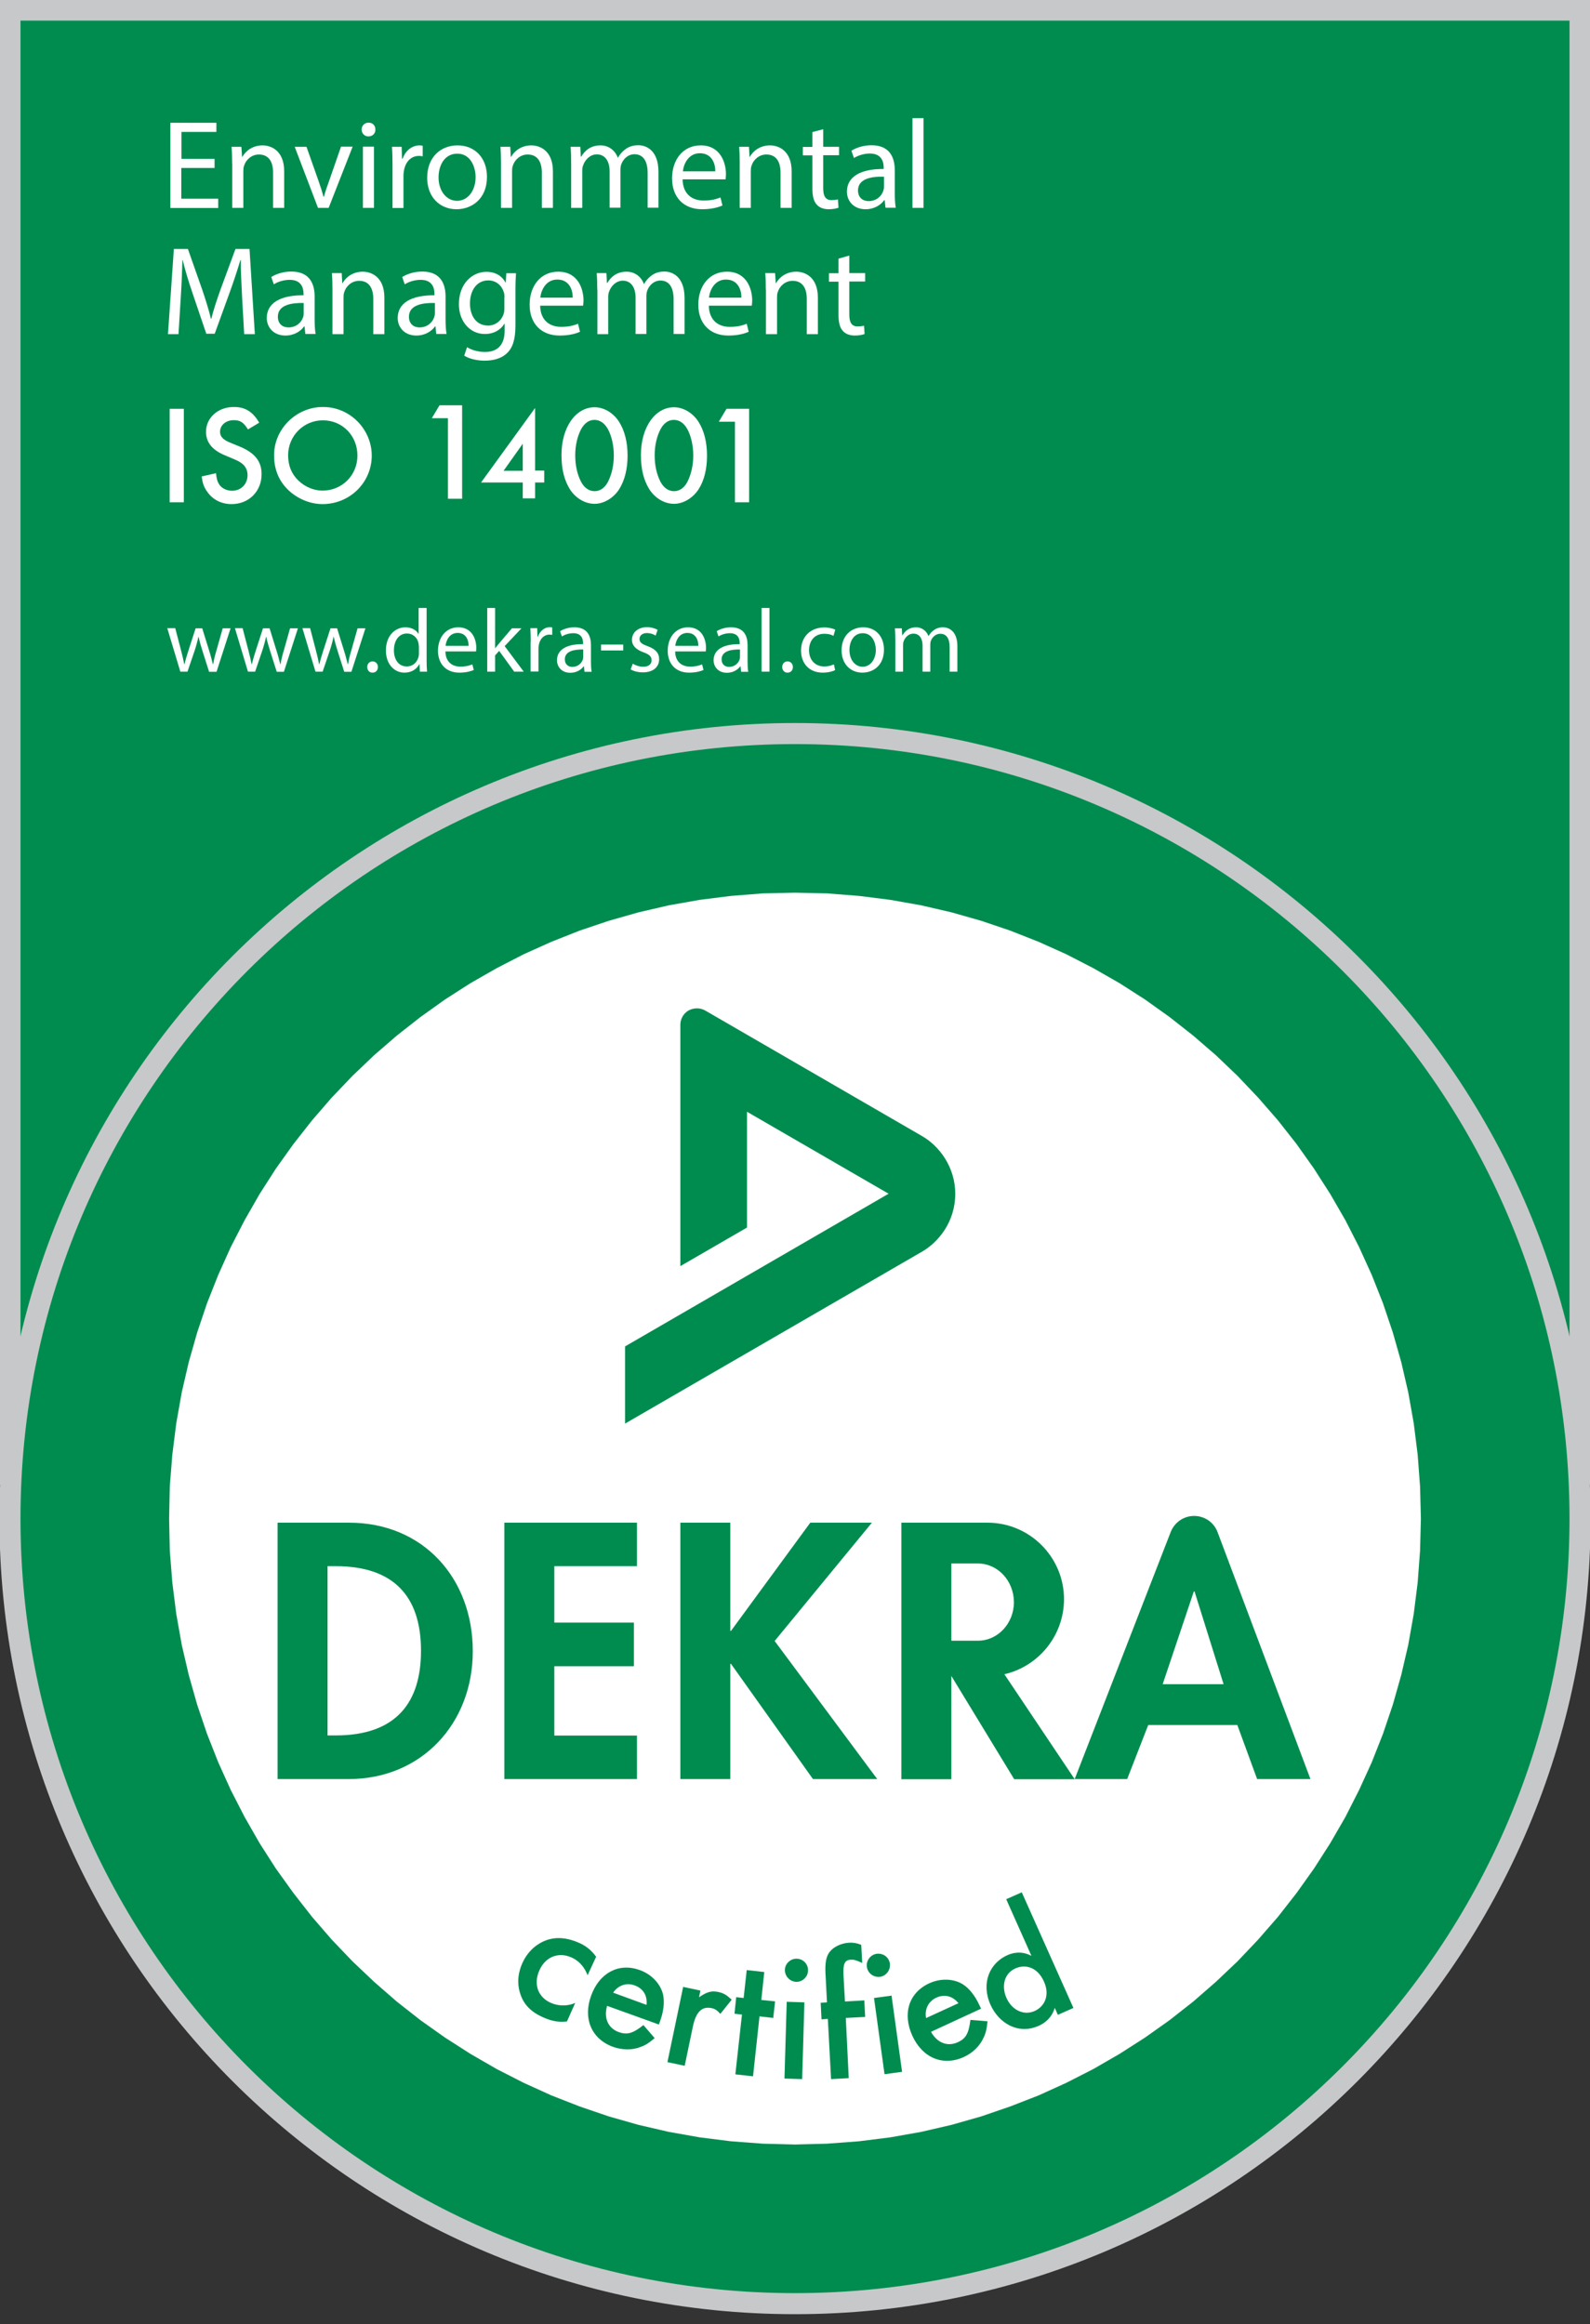 <?xml version="1.0" encoding="UTF-8"?>
<!-- Generator: Adobe Illustrator 27.7.0, SVG Export Plug-In . SVG Version: 6.00 Build 0)  -->
<svg xmlns="http://www.w3.org/2000/svg" xmlns:xlink="http://www.w3.org/1999/xlink" version="1.1" id="Layer_1" x="0px" y="0px" width="1133px" height="1656px" viewBox="0 0 1133 1656" style="enable-background:new 0 0 1133 1656;" xml:space="preserve">
<rect x="0" y="0" width="1133" height="1656" fill="#333333" stroke="none"/>
<style type="text/css">
	.st0{fill:#008C4F;}
	
		.st1{clip-path:url(#SVGID_00000160880198292407567360000000849495540814499244_);fill:none;stroke:#C7C8CA;stroke-width:14.999;stroke-linecap:square;}
	.st2{clip-path:url(#SVGID_00000160880198292407567360000000849495540814499244_);fill:#008C4F;}
	.st3{fill:#FFFFFF;}
	
		.st4{clip-path:url(#SVGID_00000014618840590980596430000004518984412499813260_);fill-rule:evenodd;clip-rule:evenodd;fill:#008C4F;}
	.st5{clip-path:url(#SVGID_00000014618840590980596430000004518984412499813260_);fill:#008C4F;}
	.st6{clip-path:url(#SVGID_00000152963672955385282870000001115806103294204083_);fill:none;stroke:#C7C8CA;stroke-width:14.999;}
	.st7{fill-rule:evenodd;clip-rule:evenodd;fill:#FFFFFF;}
	
		.st8{clip-path:url(#SVGID_00000170277756663801119360000009136933654442902173_);fill-rule:evenodd;clip-rule:evenodd;fill:#FFFFFF;}
	
		.st9{clip-path:url(#SVGID_00000170277756663801119360000009136933654442902173_);fill-rule:evenodd;clip-rule:evenodd;fill:#008C4F;}
	.st10{clip-path:url(#SVGID_00000042001758712389367000000004781351511999217313_);fill:#008C4F;}
</style>
<rect x="6.6" y="14" class="st0" width="1118.8" height="1041.2"></rect>
<g>
	<defs>
		<rect id="SVGID_1_" width="1133" height="1656"></rect>
	</defs>
	<clipPath id="SVGID_00000165235988135612256660000018132608012377709758_">
		<use xlink:href="#SVGID_1_" style="overflow:visible;"></use>
	</clipPath>
	
		<rect x="7.1" y="-5185.1" style="clip-path:url(#SVGID_00000165235988135612256660000018132608012377709758_);fill:none;stroke:#C7C8CA;stroke-width:14.999;stroke-linecap:square;" width="1118.8" height="6235.7"></rect>
	<path style="clip-path:url(#SVGID_00000165235988135612256660000018132608012377709758_);fill:#008C4F;" d="M566.5,1641.5   c309,0,559.4-250.5,559.4-559.4c0-309-250.5-559.4-559.4-559.4c-308.9,0-559.4,250.5-559.4,559.4   C7.1,1391,257.5,1641.5,566.5,1641.5"></path>
	
		<path style="clip-path:url(#SVGID_00000165235988135612256660000018132608012377709758_);fill:none;stroke:#C7C8CA;stroke-width:14.999;stroke-linecap:square;" d="   M566.5,1641.5c309,0,559.4-250.5,559.4-559.4c0-309-250.5-559.4-559.4-559.4c-308.9,0-559.4,250.5-559.4,559.4   C7.1,1391,257.5,1641.5,566.5,1641.5z"></path>
</g>
<polygon class="st3" points="543.5,636.6 520.9,638.4 498.6,641.2 476.6,645.1 455,650.1 433.9,656.1 413.1,663.1 392.9,671.1   373.1,680 353.9,689.9 335.2,700.6 317.1,712.2 299.6,724.7 282.8,737.9 266.6,751.9 251.1,766.7 236.3,782.2 222.3,798.4   209.1,815.2 196.6,832.7 185,850.8 174.3,869.5 164.4,888.7 155.5,908.5 147.5,928.7 140.5,949.5 134.5,970.6 129.5,992.2   125.6,1014.2 122.8,1036.5 121,1059.1 120.5,1082.1 121,1105 122.8,1127.7 125.6,1150 129.5,1172 134.5,1193.5 140.5,1214.7   147.5,1235.4 155.5,1255.7 164.4,1275.4 174.3,1294.7 185,1313.4 196.6,1331.5 209.1,1348.9 222.3,1365.8 236.3,1382 251.1,1397.5   266.6,1412.2 282.8,1426.3 299.6,1439.5 317.1,1451.9 335.2,1463.5 353.9,1474.3 373.1,1484.1 392.9,1493.1 413.1,1501   433.9,1508.1 455,1514.1 476.6,1519.1 498.6,1523 520.9,1525.8 543.5,1527.5 566.5,1528.1 589.4,1527.5 612.1,1525.8 634.4,1523   656.4,1519.1 678,1514.1 699.1,1508.1 719.8,1501 740.1,1493.1 759.9,1484.1 779.1,1474.3 797.8,1463.5 815.9,1451.9 833.4,1439.5   850.2,1426.3 866.4,1412.2 881.9,1397.5 896.6,1382 910.7,1365.8 923.9,1348.9 936.3,1331.5 947.9,1313.4 958.7,1294.7   968.5,1275.4 977.5,1255.7 985.5,1235.4 992.5,1214.7 998.5,1193.5 1003.5,1172 1007.4,1150 1010.2,1127.7 1011.9,1105   1012.5,1082.1 1011.9,1059.1 1010.2,1036.5 1007.4,1014.2 1003.5,992.2 998.5,970.6 992.5,949.5 985.5,928.7 977.5,908.5   968.5,888.7 958.7,869.5 947.9,850.8 936.3,832.7 923.9,815.2 910.7,798.4 896.6,782.2 881.9,766.7 866.4,751.9 850.2,737.9   833.4,724.7 815.9,712.2 797.8,700.6 779.1,689.9 759.9,680 740.1,671.1 719.8,663.1 699.1,656.1 678,650.1 656.4,645.1   634.4,641.2 612.1,638.4 589.4,636.6 566.5,636.1 "></polygon>
<g>
	<defs>
		<polygon id="SVGID_00000034776548103754385930000015441865303143251072_" points="543.5,636.6 520.9,638.4 498.6,641.2     476.6,645.1 455,650.1 433.9,656.1 413.1,663.1 392.9,671.1 373.1,680 353.9,689.9 335.2,700.6 317.1,712.2 299.6,724.7     282.8,737.9 266.6,751.9 251.1,766.7 236.3,782.2 222.3,798.4 209.1,815.2 196.6,832.7 185,850.8 174.3,869.5 164.4,888.7     155.5,908.5 147.5,928.7 140.5,949.5 134.5,970.6 129.5,992.2 125.6,1014.2 122.8,1036.5 121,1059.1 120.5,1082.1 121,1105     122.8,1127.7 125.6,1150 129.5,1172 134.5,1193.5 140.5,1214.7 147.5,1235.4 155.5,1255.7 164.4,1275.4 174.3,1294.7 185,1313.4     196.6,1331.5 209.1,1348.9 222.3,1365.8 236.3,1382 251.1,1397.5 266.6,1412.2 282.8,1426.3 299.6,1439.5 317.1,1451.9     335.2,1463.5 353.9,1474.3 373.1,1484.1 392.9,1493.1 413.1,1501 433.9,1508.1 455,1514.1 476.6,1519.1 498.6,1523 520.9,1525.8     543.5,1527.5 566.5,1528.1 589.4,1527.5 612.1,1525.8 634.4,1523 656.4,1519.1 678,1514.1 699.1,1508.1 719.8,1501 740.1,1493.1     759.9,1484.1 779.1,1474.3 797.8,1463.5 815.9,1451.9 833.4,1439.5 850.2,1426.3 866.4,1412.2 881.9,1397.5 896.6,1382     910.7,1365.8 923.9,1348.9 936.3,1331.5 947.9,1313.4 958.7,1294.7 968.5,1275.4 977.5,1255.7 985.5,1235.4 992.5,1214.7     998.5,1193.5 1003.5,1172 1007.4,1150 1010.2,1127.7 1011.9,1105 1012.5,1082.1 1011.9,1059.1 1010.2,1036.5 1007.4,1014.2     1003.5,992.2 998.5,970.6 992.5,949.5 985.5,928.7 977.5,908.5 968.5,888.7 958.7,869.5 947.9,850.8 936.3,832.7 923.9,815.2     910.7,798.4 896.6,782.2 881.9,766.7 866.4,751.9 850.2,737.9 833.4,724.7 815.9,712.2 797.8,700.6 779.1,689.9 759.9,680     740.1,671.1 719.8,663.1 699.1,656.1 678,650.1 656.4,645.1 634.4,641.2 612.1,638.4 589.4,636.6 566.5,636.1   "></polygon>
	</defs>
	<clipPath id="SVGID_00000179637894070976608090000000813958196241062821_">
		<use xlink:href="#SVGID_00000034776548103754385930000015441865303143251072_" style="overflow:visible;"></use>
	</clipPath>
	
		<path style="clip-path:url(#SVGID_00000179637894070976608090000000813958196241062821_);fill-rule:evenodd;clip-rule:evenodd;fill:#008C4F;" d="   M233.4,1116h5.8c40.5,0,60.8,20.6,60.8,60.3c0,36.1-17,60.3-60.8,60.3h-5.8V1116z M197.8,1267.7h50.6c52.1,0,88.5-39.7,88.5-91.1   c0-52.1-35.4-91.6-88.2-91.6h-50.9V1267.7z"></path>
	<polygon style="clip-path:url(#SVGID_00000179637894070976608090000000813958196241062821_);fill:#008C4F;" points="453.9,1116    453.9,1085 359.4,1085 359.4,1267.7 453.9,1267.7 453.9,1236.7 395,1236.7 395,1187.3 451.7,1187.3 451.7,1156.2 395,1156.2    395,1116  "></polygon>
	
		<path style="clip-path:url(#SVGID_00000179637894070976608090000000813958196241062821_);fill-rule:evenodd;clip-rule:evenodd;fill:#008C4F;" d="   M828.5,1200.1l22.2-66.1h0.5l20.7,66.1H828.5z M765.8,1267.7l68.4-176c2.9-7.4,9.8-11.5,16.7-11.5c7,0,13.9,4.1,16.7,11.5l66.2,176   h-38l-14.1-38.5h-63.5l-15,38.5H765.8z"></path>
	<polygon style="clip-path:url(#SVGID_00000179637894070976608090000000813958196241062821_);fill:#008C4F;" points="520.9,1162.1    520.4,1162.1 520.4,1085 484.8,1085 484.8,1267.7 520.4,1267.7 520.4,1185.6 520.9,1185.6 579.3,1267.7 625.1,1267.7 552,1169.3    621.3,1085 577.4,1085  "></polygon>
	<path style="clip-path:url(#SVGID_00000179637894070976608090000000813958196241062821_);fill:#008C4F;" d="M715.7,1193l50.1,74.8   h-43.1l-44.8-73.6v73.6h-35.6V1085h61.3c30.2,0,54.6,24.5,54.6,54.6C758.1,1165.6,740,1187.4,715.7,1193 M696.9,1114.1h-19v55h19   c14.1,0,25.6-12.3,25.6-27.5C722.4,1126.4,711,1114.1,696.9,1114.1"></path>
	<path style="clip-path:url(#SVGID_00000179637894070976608090000000813958196241062821_);fill:#008C4F;" d="M502.6,720.1L657,809.5   c11.9,6.8,23.7,21.7,23.7,41.2c0,19.8-11.9,34.4-23.7,41.2l-211.6,122.5v-55l187.8-108.8l-100.9-58.4v82.5l-47.5,27.5l0-171.9   c0-4.2,2.2-8.2,5.9-10.3C494.1,718.2,498.6,717.8,502.6,720.1"></path>
</g>
<g>
	<defs>
		<rect id="SVGID_00000088100043788933415650000007959680136334383753_" width="1133" height="179"></rect>
	</defs>
	<clipPath id="SVGID_00000035511011577844207700000017719155236947521976_">
		<use xlink:href="#SVGID_00000088100043788933415650000007959680136334383753_" style="overflow:visible;"></use>
	</clipPath>
	
		<line style="clip-path:url(#SVGID_00000035511011577844207700000017719155236947521976_);fill:none;stroke:#C7C8CA;stroke-width:14.999;" x1="1125.9" y1="7.2" x2="7.1" y2="7.2"></line>
</g>
<rect x="120.9" y="291.3" class="st7" width="10.1" height="66.6"></rect>
<g>
	<defs>
		<rect id="SVGID_00000047028309832966480410000014122746333241178041_" y="37.3" width="1133" height="1581.6"></rect>
	</defs>
	<clipPath id="SVGID_00000155146090715300600380000002184873565617866927_">
		<use xlink:href="#SVGID_00000047028309832966480410000014122746333241178041_" style="overflow:visible;"></use>
	</clipPath>
	
		<path style="clip-path:url(#SVGID_00000155146090715300600380000002184873565617866927_);fill-rule:evenodd;clip-rule:evenodd;fill:#FFFFFF;" d="   M184.7,301.2c-4.5-7.8-10-11.2-18-11.2c-11.4,0-19.9,7.7-19.9,17.7c0,7.5,4.4,13,13.6,16.8c9.1,3.8,9.1,3.8,11.4,5.3   c3,2.1,4.6,5,4.6,8.8c0,6.4-4.7,11.1-11,11.1c-4.1,0-8-2-9.6-5.2c-1-1.7-1.4-3.3-1.9-7.3l-10.2,2.3c0.7,5,1.6,7.6,3.9,10.8   c3.9,5.7,10.1,8.9,17.4,8.9c12.4,0,21.4-9.1,21.4-21.3c0-9.2-4.8-15.2-15.6-19.7c-8.9-3.6-8.9-3.6-10.8-4.9   c-2.2-1.5-3.2-3.4-3.2-5.6c0-4.8,4.2-8.3,9.8-8.3c4.6,0,6.9,1.5,10.1,6.6L184.7,301.2z"></path>
	
		<path style="clip-path:url(#SVGID_00000155146090715300600380000002184873565617866927_);fill-rule:evenodd;clip-rule:evenodd;fill:#FFFFFF;" d="   M230.1,299.5c13.9,0,24.6,11,24.6,25.1c0,14.1-11,25-24.9,25c-6.1,0-12.4-2.6-17.1-7.1c-5-4.8-7.4-10.7-7.4-18.2   C205.4,310.5,216.4,299.5,230.1,299.5 M230.2,290c-19.1,0-34.9,15.6-34.9,34.4c0,9.1,2.8,16.8,8.4,23c6.6,7.3,16.5,11.8,26.1,11.8   c19.5,0,35.1-15.4,35.1-34.6C264.8,305.7,249.3,290,230.2,290"></path>
	
		<path style="clip-path:url(#SVGID_00000155146090715300600380000002184873565617866927_);fill-rule:evenodd;clip-rule:evenodd;fill:#FFFFFF;" d="   M423.6,299.2c3.9,0,7.2,2.3,9.6,6.6c2.7,5,4.2,11.8,4.2,18.8c0,7-1.5,13.5-4.2,18.8c-2.3,4.3-5.6,6.6-9.5,6.6   c-3.9,0-7.3-2.3-9.6-6.6c-2.8-5.4-4.2-11.8-4.2-19.1c0-6.7,1.5-13.4,4.2-18.5C416.5,301.5,419.7,299.2,423.6,299.2 M423.7,290.2   c-13.6,0-23.6,14.4-23.6,34c0,10.2,2,18.1,6.1,24.6c4.1,6.3,10.8,10.2,17.5,10.2c6.5,0,13.3-4,17.4-10.2c4-6.3,6.1-14.6,6.1-24.1   c0-9.7-2.1-17.9-6.1-24.2C437,294.1,430.3,290.2,423.7,290.2"></path>
	
		<path style="clip-path:url(#SVGID_00000155146090715300600380000002184873565617866927_);fill-rule:evenodd;clip-rule:evenodd;fill:#FFFFFF;" d="   M480.2,299.2c3.9,0,7.2,2.3,9.6,6.6c2.7,5,4.2,11.8,4.2,18.8c0,7-1.5,13.5-4.2,18.8c-2.3,4.3-5.6,6.6-9.5,6.6   c-3.9,0-7.3-2.3-9.6-6.6c-2.8-5.4-4.2-11.8-4.2-19.1c0-6.7,1.5-13.4,4.2-18.5C473,301.5,476.2,299.2,480.2,299.2 M480.3,290.2   c-13.6,0-23.6,14.4-23.6,34c0,10.2,2,18.1,6.1,24.6c4.1,6.3,10.8,10.2,17.5,10.2c6.5,0,13.3-4,17.4-10.2c4.1-6.3,6.1-14.6,6.1-24.1   c0-9.7-2.1-17.9-6.1-24.2C493.6,294.1,486.8,290.2,480.3,290.2"></path>
	
		<polygon style="clip-path:url(#SVGID_00000155146090715300600380000002184873565617866927_);fill-rule:evenodd;clip-rule:evenodd;fill:#FFFFFF;" points="   523.7,300.5 523.7,357.9 533.8,357.9 533.8,291.3 517.7,291.3 512.2,300.5  "></polygon>
	
		<polygon style="clip-path:url(#SVGID_00000155146090715300600380000002184873565617866927_);fill-rule:evenodd;clip-rule:evenodd;fill:#FFFFFF;" points="   319.2,298 319.2,355.4 329.3,355.4 329.3,288.8 313.2,288.8 307.7,298  "></polygon>
	
		<path style="clip-path:url(#SVGID_00000155146090715300600380000002184873565617866927_);fill-rule:evenodd;clip-rule:evenodd;fill:#008C4F;" d="   M436.9,1419.9c3.6-5.3,9.6-7.3,15.3-5.2c6.1,2.2,9.2,7.2,8.5,13.9L436.9,1419.9z M469.5,1442.6l1-2.8c2.4-6.7,3.1-13.2,2-18.5   c-1.8-7.7-8.2-14.5-16.6-17.5c-14.9-5.4-28.8,1.9-34.7,18.3c-5.9,16.3,0.3,30.8,15.6,36.4c6.5,2.3,13.6,2.5,19.6,0.1   c3.5-1.2,5.8-2.7,10.1-6.3l-8-9.3c-7.6,6-11.6,7.1-17.6,5c-7.6-2.8-10.8-10-8.3-18.7L469.5,1442.6z"></path>
	
		<path style="clip-path:url(#SVGID_00000155146090715300600380000002184873565617866927_);fill-rule:evenodd;clip-rule:evenodd;fill:#008C4F;" d="   M486.8,1415.8l-11.2,53.6l12.3,2.6l5.8-27.8c2.2-10.6,6.4-14.7,13.3-13.3c2.5,0.5,3.9,1.5,6.3,4.1l8.1-10.1   c-3.7-3.4-5.8-4.7-9.6-5.5c-4.8-1-8.1-0.1-13.7,3.8l1-4.8L486.8,1415.8z"></path>
	
		<polygon style="clip-path:url(#SVGID_00000155146090715300600380000002184873565617866927_);fill-rule:evenodd;clip-rule:evenodd;fill:#008C4F;" points="   541.2,1436.8 551,1437.9 552.3,1426.1 542.5,1425.1 544.6,1405.2 532.1,1403.8 529.9,1423.7 524.6,1423.1 523.4,1434.9    528.7,1435.5 524,1478.1 536.6,1479.5  "></polygon>
	
		<path style="clip-path:url(#SVGID_00000155146090715300600380000002184873565617866927_);fill-rule:evenodd;clip-rule:evenodd;fill:#008C4F;" d="   M567.7,1395.7c-4.4-0.1-8.3,3.5-8.4,7.9c-0.1,4.5,3.4,8.4,8.1,8.6c4.4,0.1,8.3-3.5,8.4-8.1C575.9,1399.6,572.4,1395.8,567.7,1395.7    M573.2,1426.8l-12.6-0.4l-1.6,54.7l12.6,0.4L573.2,1426.8z"></path>
	
		<path style="clip-path:url(#SVGID_00000155146090715300600380000002184873565617866927_);fill-rule:evenodd;clip-rule:evenodd;fill:#008C4F;" d="   M602.7,1437.9l13.8-0.7l-0.6-11.8l-13.8,0.8l-1-17.9c-0.5-9,0.7-11.6,5.1-11.9c2.3-0.1,3.4,0.2,8.2,2.3l-0.7-12.9   c-3.7-1.4-5.7-1.6-8.6-1.5c-5.7,0.3-11.3,3-14,6.7c-2.4,3.1-3.2,7.6-2.9,14.8l1.1,21l-4.5,0.3l0.6,11.8l4.5-0.3l2.3,42.9l12.6-0.7   L602.7,1437.9z"></path>
	
		<path style="clip-path:url(#SVGID_00000155146090715300600380000002184873565617866927_);fill-rule:evenodd;clip-rule:evenodd;fill:#008C4F;" d="   M624.7,1392.2c-4.4,0.6-7.6,4.9-7,9.3c0.6,4.5,4.8,7.7,9.4,7.1c4.4-0.6,7.6-4.9,7-9.4C633.5,1394.7,629.4,1391.6,624.7,1392.2    M635.3,1422l-12.5,1.7l7.5,54.3l12.5-1.7L635.3,1422z"></path>
	
		<path style="clip-path:url(#SVGID_00000155146090715300600380000002184873565617866927_);fill-rule:evenodd;clip-rule:evenodd;fill:#008C4F;" d="   M659.9,1438c-1.2-6.3,1.7-11.9,7.2-14.5c5.9-2.7,11.6-1.3,15.9,3.9L659.9,1438z M699.1,1431.3l-1.3-2.7c-3-6.5-7.1-11.7-11.6-14.6   c-6.7-4.2-16-4.5-24.2-0.7c-14.4,6.7-19.1,21.6-11.8,37.5c7.3,15.7,21.9,21.7,36.7,14.9c6.3-2.9,11.4-7.9,14-13.8   c1.6-3.3,2.2-6,2.8-11.6l-12.2-1c-1.2,9.6-3.2,13.3-9,15.9c-7.3,3.4-14.7,0.5-19.1-7.4L699.1,1431.3z"></path>
</g>
<g>
	<path class="st3" d="M152.8,119.7h-23.6v21.9h26.3v6.6h-34.1V87.5h32.8V94h-24.9v19.2h23.6V119.7z"></path>
	<path class="st3" d="M165.4,116.4c0-4.5-0.1-8.2-0.4-11.8h7l0.5,7.2h0.2c2.2-4.1,7.2-8.2,14.4-8.2c6,0,15.4,3.6,15.4,18.5v26h-7.9   V123c0-7-2.6-12.9-10.1-12.9c-5.2,0-9.3,3.7-10.6,8.1c-0.4,1-0.5,2.3-0.5,3.7v26.2h-7.9V116.4z"></path>
	<path class="st3" d="M218.4,104.6L227,129c1.4,4,2.6,7.6,3.5,11.2h0.3c1-3.6,2.2-7.2,3.7-11.2l8.5-24.5h8.3l-17.1,43.6h-7.6   L210,104.6H218.4z"></path>
	<path class="st3" d="M267.5,92.3c0.1,2.7-1.9,4.9-5,4.9c-2.8,0-4.8-2.2-4.8-4.9c0-2.8,2.1-4.9,5-4.9   C265.6,87.4,267.5,89.5,267.5,92.3z M258.6,148.1v-43.6h7.9v43.6H258.6z"></path>
	<path class="st3" d="M279.7,118.2c0-5.1-0.1-9.5-0.4-13.6h6.9l0.3,8.5h0.4c2-5.8,6.7-9.5,12.1-9.5c0.9,0,1.5,0.1,2.2,0.3v7.5   c-0.8-0.2-1.6-0.3-2.7-0.3c-5.6,0-9.5,4.2-10.6,10.2c-0.2,1.1-0.4,2.3-0.4,3.7v23.2h-7.8V118.2z"></path>
	<path class="st3" d="M347,126c0,16.1-11.2,23.1-21.7,23.1c-11.8,0-20.9-8.6-20.9-22.4c0-14.6,9.5-23.1,21.6-23.1   C338.6,103.6,347,112.7,347,126z M312.5,126.4c0,9.5,5.5,16.7,13.2,16.7c7.6,0,13.2-7.1,13.2-16.9c0-7.4-3.7-16.7-13-16.7   C316.5,109.5,312.5,118.2,312.5,126.4z"></path>
	<path class="st3" d="M357,116.4c0-4.5-0.1-8.2-0.4-11.8h7l0.4,7.2h0.2c2.2-4.1,7.2-8.2,14.4-8.2c6,0,15.4,3.6,15.4,18.5v26h-7.9   V123c0-7-2.6-12.9-10.1-12.9c-5.2,0-9.3,3.7-10.6,8.1c-0.4,1-0.5,2.3-0.5,3.7v26.2H357V116.4z"></path>
	<path class="st3" d="M407,116.4c0-4.5-0.1-8.2-0.4-11.8h6.9l0.4,7h0.3c2.4-4.1,6.5-8,13.7-8c5.9,0,10.4,3.6,12.3,8.7h0.2   c1.3-2.4,3.1-4.3,4.9-5.7c2.6-2,5.5-3.1,9.6-3.1c5.8,0,14.3,3.8,14.3,18.9v25.6h-7.7v-24.7c0-8.4-3.1-13.4-9.4-13.4   c-4.5,0-8,3.3-9.4,7.2c-0.4,1.1-0.6,2.5-0.6,4v26.9h-7.7V122c0-6.9-3.1-12-9.1-12c-4.9,0-8.5,4-9.8,7.9c-0.5,1.2-0.6,2.5-0.6,3.9   v26.3H407V116.4z"></path>
	<path class="st3" d="M486.4,127.8c0.2,10.7,7,15.1,14.9,15.1c5.7,0,9.1-1,12.1-2.2l1.4,5.7c-2.8,1.3-7.6,2.7-14.5,2.7   c-13.4,0-21.4-8.8-21.4-22s7.7-23.5,20.4-23.5c14.2,0,18,12.5,18,20.5c0,1.6-0.2,2.9-0.3,3.7H486.4z M509.7,122.1   c0.1-5-2.1-12.9-11-12.9c-8,0-11.5,7.4-12.1,12.9H509.7z"></path>
	<path class="st3" d="M527.1,116.4c0-4.5-0.1-8.2-0.4-11.8h7l0.4,7.2h0.2c2.2-4.1,7.2-8.2,14.4-8.2c6,0,15.4,3.6,15.4,18.5v26h-7.9   V123c0-7-2.6-12.9-10.1-12.9c-5.2,0-9.3,3.7-10.6,8.1c-0.4,1-0.5,2.3-0.5,3.7v26.2h-7.9V116.4z"></path>
	<path class="st3" d="M586.6,92.1v12.5h11.3v6h-11.3v23.5c0,5.4,1.5,8.5,5.9,8.5c2.1,0,3.6-0.3,4.6-0.5l0.4,5.9   c-1.5,0.6-4,1.1-7,1.1c-3.7,0-6.7-1.2-8.5-3.3c-2.2-2.3-3.1-6.2-3.1-11.3v-23.8h-6.8v-6h6.8V94.1L586.6,92.1z"></path>
	<path class="st3" d="M631,148.1l-0.6-5.5h-0.3c-2.4,3.4-7.1,6.5-13.3,6.5c-8.8,0-13.3-6.2-13.3-12.5c0-10.5,9.4-16.3,26.2-16.2   v-0.9c0-3.6-1-10.1-9.9-10.1c-4,0-8.3,1.3-11.3,3.2l-1.8-5.2c3.6-2.3,8.8-3.9,14.3-3.9c13.3,0,16.6,9.1,16.6,17.8v16.3   c0,3.8,0.2,7.5,0.7,10.4H631z M629.8,125.9c-8.6-0.2-18.4,1.3-18.4,9.8c0,5.1,3.4,7.6,7.5,7.6c5.7,0,9.3-3.6,10.5-7.3   c0.3-0.8,0.5-1.7,0.5-2.5V125.9z"></path>
	<path class="st3" d="M650.2,84.2h7.9v63.9h-7.9V84.2z"></path>
</g>
<g>
	<path class="st3" d="M172.5,211.5c-0.4-8.5-1-18.6-0.9-26.2h-0.3c-2.1,7.1-4.6,14.7-7.6,23L153,237.8H147l-9.8-28.9   c-2.9-8.5-5.3-16.4-7-23.6H130c-0.2,7.6-0.6,17.7-1.2,26.8l-1.6,26h-7.5l4.2-60.7h10l10.3,29.3c2.5,7.5,4.6,14.1,6.1,20.4h0.3   c1.5-6.1,3.7-12.8,6.4-20.4l10.8-29.3h10l3.8,60.7H174L172.5,211.5z"></path>
	<path class="st3" d="M217.6,238.1l-0.6-5.5h-0.3c-2.4,3.4-7.1,6.5-13.3,6.5c-8.8,0-13.3-6.2-13.3-12.5c0-10.5,9.4-16.3,26.2-16.2   v-0.9c0-3.6-1-10.1-9.9-10.1c-4.1,0-8.3,1.3-11.3,3.2l-1.8-5.2c3.6-2.3,8.8-3.9,14.3-3.9c13.3,0,16.6,9.1,16.6,17.8v16.3   c0,3.8,0.2,7.5,0.7,10.4H217.6z M216.4,215.9c-8.6-0.2-18.4,1.3-18.4,9.8c0,5.1,3.4,7.6,7.5,7.6c5.7,0,9.3-3.6,10.5-7.3   c0.3-0.8,0.4-1.7,0.4-2.5V215.9z"></path>
	<path class="st3" d="M236.9,206.4c0-4.5-0.1-8.2-0.4-11.8h7l0.4,7.2h0.2c2.2-4.1,7.2-8.2,14.4-8.2c6,0,15.4,3.6,15.4,18.5v26H266   V213c0-7-2.6-12.9-10.1-12.9c-5.2,0-9.3,3.7-10.6,8.1c-0.4,1-0.5,2.3-0.5,3.7v26.2h-7.9V206.4z"></path>
	<path class="st3" d="M310.9,238.1l-0.6-5.5H310c-2.4,3.4-7.1,6.5-13.3,6.5c-8.8,0-13.3-6.2-13.3-12.5c0-10.5,9.4-16.3,26.2-16.2   v-0.9c0-3.6-1-10.1-9.9-10.1c-4,0-8.3,1.3-11.3,3.2l-1.8-5.2c3.6-2.3,8.8-3.9,14.3-3.9c13.3,0,16.6,9.1,16.6,17.8v16.3   c0,3.8,0.2,7.5,0.7,10.4H310.9z M309.8,215.9c-8.6-0.2-18.4,1.3-18.4,9.8c0,5.1,3.4,7.6,7.5,7.6c5.7,0,9.3-3.6,10.5-7.3   c0.3-0.8,0.5-1.7,0.5-2.5V215.9z"></path>
	<path class="st3" d="M367.7,194.6c-0.2,3.1-0.4,6.7-0.4,12v25.3c0,10-2,16.1-6.2,19.9c-4.2,4-10.3,5.2-15.8,5.2   c-5.2,0-11-1.3-14.5-3.6l2-6c2.9,1.8,7.4,3.4,12.8,3.4c8.1,0,14-4.2,14-15.2v-4.9h-0.2c-2.4,4-7.1,7.3-13.9,7.3   c-10.8,0-18.5-9.2-18.5-21.2c0-14.8,9.6-23.1,19.6-23.1c7.6,0,11.7,4,13.6,7.6h0.2l0.4-6.6H367.7z M359.5,211.8   c0-1.3-0.1-2.5-0.5-3.6c-1.4-4.6-5.3-8.4-11.1-8.4c-7.6,0-13,6.4-13,16.5c0,8.5,4.3,15.7,12.9,15.7c4.9,0,9.3-3.1,11-8.1   c0.5-1.3,0.6-2.9,0.6-4.2V211.8z"></path>
	<path class="st3" d="M384.9,217.8c0.2,10.7,7,15.1,14.9,15.1c5.7,0,9.1-1,12.1-2.2l1.4,5.7c-2.8,1.3-7.6,2.7-14.5,2.7   c-13.4,0-21.4-8.8-21.4-22s7.7-23.5,20.4-23.5c14.2,0,18,12.5,18,20.5c0,1.6-0.2,2.9-0.3,3.7H384.9z M408.1,212.1   c0.1-5-2.1-12.9-11-12.9c-8,0-11.5,7.4-12.1,12.9H408.1z"></path>
	<path class="st3" d="M425.6,206.4c0-4.5-0.1-8.2-0.4-11.8h6.9l0.4,7h0.3c2.4-4.1,6.5-8,13.7-8c5.9,0,10.4,3.6,12.3,8.7h0.2   c1.3-2.4,3.1-4.3,4.9-5.7c2.6-2,5.5-3.1,9.6-3.1c5.8,0,14.3,3.8,14.3,18.9v25.6H480v-24.7c0-8.4-3.1-13.4-9.4-13.4   c-4.5,0-8,3.3-9.4,7.2c-0.4,1.1-0.6,2.5-0.6,4v26.9h-7.7V212c0-6.9-3.1-12-9.1-12c-4.9,0-8.5,4-9.8,7.9c-0.5,1.2-0.6,2.5-0.6,3.9   v26.3h-7.7V206.4z"></path>
	<path class="st3" d="M505.1,217.8c0.2,10.7,7,15.1,14.9,15.1c5.7,0,9.1-1,12.1-2.2l1.4,5.7c-2.8,1.3-7.6,2.7-14.5,2.7   c-13.4,0-21.4-8.8-21.4-22s7.7-23.5,20.4-23.5c14.2,0,18,12.5,18,20.5c0,1.6-0.2,2.9-0.3,3.7H505.1z M528.3,212.1   c0.1-5-2.1-12.9-11-12.9c-8,0-11.5,7.4-12.1,12.9H528.3z"></path>
	<path class="st3" d="M545.7,206.4c0-4.5-0.1-8.2-0.4-11.8h7l0.5,7.2h0.2c2.2-4.1,7.2-8.2,14.4-8.2c6,0,15.4,3.6,15.4,18.5v26h-7.9   V213c0-7-2.6-12.9-10.1-12.9c-5.2,0-9.3,3.7-10.6,8.1c-0.4,1-0.5,2.3-0.5,3.7v26.2h-7.9V206.4z"></path>
	<path class="st3" d="M605.2,182.1v12.5h11.3v6h-11.3v23.5c0,5.4,1.5,8.5,5.9,8.5c2.1,0,3.6-0.3,4.6-0.5l0.4,5.9   c-1.5,0.6-4,1.1-7,1.1c-3.7,0-6.7-1.2-8.5-3.3c-2.2-2.3-3.1-6.2-3.1-11.3v-23.8h-6.8v-6h6.8v-10.4L605.2,182.1z"></path>
</g>
<g>
	<defs>
		<rect id="SVGID_00000118372450508277359780000017488386786950131896_" y="37.3" width="1133" height="1581.6"></rect>
	</defs>
	<clipPath id="SVGID_00000088122572696889900660000008248133443065589918_">
		<use xlink:href="#SVGID_00000118372450508277359780000017488386786950131896_" style="overflow:visible;"></use>
	</clipPath>
	<path style="clip-path:url(#SVGID_00000088122572696889900660000008248133443065589918_);fill:#008C4F;" d="M418.7,1407.5   c-3-7.8-7.9-11.1-11.5-12.7c-5.6-2.5-10.1-1.8-13.2-0.6c-3.2,1.2-7.1,4.1-9.6,9.7c-2.7,5.9-2.2,10.9-0.9,14.3   c1.5,3.7,4.5,7,8.9,8.9c4.8,2.2,11.4,2.8,17.5,0.1l-5.9,13.2c-3.7,0.5-9.4,0.6-17.2-3c-8.4-3.8-13.4-8.9-15.9-16.2   c-1.9-5.4-2.8-13,1.3-22.3c4.3-9.5,11.2-14.1,16.6-16.2c5.8-2.2,13.7-2.8,23.8,1.7c3.9,1.7,8.2,4.4,12.2,9.9L418.7,1407.5z"></path>
	<path style="clip-path:url(#SVGID_00000088122572696889900660000008248133443065589918_);fill:#008C4F;" d="M717,1353.3l11.1-4.9   l36.8,82.4l-11.1,4.9l-2.2-5c-2.3,7.8-8,11.3-11.4,12.8c-14.7,6.6-28.5-1.9-34.4-15c-6.9-15.5-0.5-29.7,12-35.3   c3.5-1.6,10-3.4,17.2,0.5L717,1353.3z M717.2,1423.7c3.7,8.3,12,12.8,20,9.3c7-3.1,11.2-11.1,6.7-21c-4.6-10.4-13.3-12.5-20.3-9.4   C715.6,1406.1,713.4,1415.2,717.2,1423.7"></path>
</g>
<g>
	<path class="st3" d="M381.3,335.3h6.5v8.5h-6.5v11.3h-8.8v-11.3h-29.7l38.5-53.1V335.3z M372.5,335.5v-19.3l-13.7,19.3H372.5z"></path>
</g>
<g>
	<path class="st3" d="M124.9,447.7l4.1,15.7c0.9,3.5,1.7,6.7,2.3,9.9h0.2c0.7-3.1,1.7-6.5,2.8-9.8l5.1-15.8h4.7l4.8,15.5   c1.2,3.7,2,7,2.8,10.1h0.2c0.5-3.1,1.3-6.4,2.4-10l4.4-15.6h5.6l-10,31H149l-4.7-14.8c-1.1-3.5-2-6.5-2.8-10.2h-0.1   c-0.8,3.7-1.7,6.9-2.8,10.2l-5,14.7h-5.1l-9.3-31H124.9z"></path>
	<path class="st3" d="M172.9,447.7l4.1,15.7c0.9,3.5,1.7,6.7,2.3,9.9h0.2c0.7-3.1,1.7-6.5,2.8-9.8l5.1-15.8h4.7l4.8,15.5   c1.2,3.7,2,7,2.8,10.1h0.2c0.5-3.1,1.3-6.4,2.4-10l4.4-15.6h5.6l-10,31h-5.1l-4.7-14.8c-1.1-3.5-2-6.5-2.8-10.2h-0.1   c-0.8,3.7-1.7,6.9-2.8,10.2l-5,14.7h-5.1l-9.3-31H172.9z"></path>
	<path class="st3" d="M221,447.7l4.1,15.7c0.9,3.5,1.7,6.7,2.3,9.9h0.2c0.7-3.1,1.7-6.5,2.8-9.8l5.1-15.8h4.7l4.8,15.5   c1.2,3.7,2,7,2.8,10.1h0.2c0.5-3.1,1.3-6.4,2.4-10l4.4-15.6h5.6l-10,31h-5.1l-4.7-14.8c-1.1-3.5-2-6.5-2.8-10.2h-0.1   c-0.8,3.7-1.7,6.9-2.8,10.2l-5,14.7h-5.1l-9.3-31H221z"></path>
	<path class="st3" d="M261.7,475.3c0-2.4,1.6-4,3.8-4s3.8,1.7,3.8,4c0,2.3-1.5,4-3.8,4C263.2,479.4,261.7,477.6,261.7,475.3z"></path>
	<path class="st3" d="M304,433.2v37.4c0,2.8,0.1,5.9,0.3,8h-5.1l-0.3-5.4h-0.1c-1.7,3.5-5.5,6.1-10.6,6.1c-7.5,0-13.2-6.3-13.2-15.7   c-0.1-10.3,6.3-16.6,13.9-16.6c4.7,0,7.9,2.2,9.3,4.7h0.1v-18.5H304z M298.4,460.3c0-0.7-0.1-1.7-0.3-2.4c-0.8-3.6-3.9-6.5-8.1-6.5   c-5.8,0-9.3,5.1-9.3,12c0,6.3,3.1,11.5,9.2,11.5c3.8,0,7.2-2.5,8.3-6.7c0.2-0.8,0.3-1.5,0.3-2.4V460.3z"></path>
	<path class="st3" d="M317.4,464.2c0.1,7.6,5,10.8,10.6,10.8c4,0,6.5-0.7,8.6-1.6l1,4c-2,0.9-5.4,1.9-10.3,1.9   c-9.5,0-15.2-6.3-15.2-15.6s5.5-16.7,14.5-16.7c10.1,0,12.8,8.9,12.8,14.6c0,1.2-0.1,2-0.2,2.6H317.4z M333.9,460.2   c0.1-3.6-1.5-9.2-7.8-9.2c-5.7,0-8.2,5.2-8.6,9.2H333.9z"></path>
	<path class="st3" d="M352.8,461.9h0.1c0.8-1.1,1.9-2.4,2.8-3.5l9.1-10.7h6.8l-12,12.7l13.6,18.2h-6.8l-10.7-14.8l-2.9,3.2v11.6   h-5.6v-45.4h5.6V461.9z"></path>
	<path class="st3" d="M378.2,457.3c0-3.6-0.1-6.8-0.3-9.7h4.9l0.2,6.1h0.3c1.4-4.2,4.8-6.8,8.6-6.8c0.6,0,1.1,0.1,1.6,0.2v5.3   c-0.6-0.1-1.2-0.2-1.9-0.2c-4,0-6.8,3-7.6,7.2c-0.1,0.8-0.3,1.7-0.3,2.6v16.5h-5.6V457.3z"></path>
	<path class="st3" d="M416.5,478.7l-0.4-3.9h-0.2c-1.7,2.4-5.1,4.6-9.5,4.6c-6.3,0-9.5-4.4-9.5-8.9c0-7.5,6.7-11.6,18.6-11.5v-0.6   c0-2.6-0.7-7.2-7-7.2c-2.9,0-5.9,0.9-8.1,2.3l-1.3-3.7c2.6-1.7,6.3-2.8,10.2-2.8c9.5,0,11.8,6.5,11.8,12.7v11.6   c0,2.7,0.1,5.3,0.5,7.4H416.5z M415.6,462.8c-6.1-0.1-13.1,1-13.1,7c0,3.6,2.4,5.4,5.3,5.4c4,0,6.6-2.6,7.5-5.2   c0.2-0.6,0.3-1.2,0.3-1.8V462.8z"></path>
	<path class="st3" d="M444.1,459.3v4.2h-15.8v-4.2H444.1z"></path>
	<path class="st3" d="M450.9,472.9c1.7,1.1,4.6,2.2,7.4,2.2c4.1,0,6-2,6-4.6c0-2.7-1.6-4.2-5.8-5.7c-5.6-2-8.2-5.1-8.2-8.8   c0-5,4-9.1,10.7-9.1c3.1,0,5.9,0.9,7.6,1.9l-1.4,4.1c-1.2-0.8-3.5-1.8-6.3-1.8c-3.3,0-5.2,1.9-5.2,4.2c0,2.6,1.9,3.7,5.9,5.2   c5.4,2,8.1,4.7,8.1,9.3c0,5.4-4.2,9.3-11.6,9.3c-3.4,0-6.5-0.8-8.7-2.1L450.9,472.9z"></path>
	<path class="st3" d="M481.1,464.2c0.1,7.6,5,10.8,10.6,10.8c4,0,6.5-0.7,8.6-1.6l1,4c-2,0.9-5.4,1.9-10.3,1.9   c-9.5,0-15.2-6.3-15.2-15.6s5.5-16.7,14.5-16.7c10.1,0,12.8,8.9,12.8,14.6c0,1.2-0.1,2-0.2,2.6H481.1z M497.6,460.2   c0.1-3.6-1.5-9.2-7.8-9.2c-5.7,0-8.2,5.2-8.6,9.2H497.6z"></path>
	<path class="st3" d="M528.1,478.7l-0.4-3.9h-0.2c-1.7,2.4-5.1,4.6-9.5,4.6c-6.3,0-9.5-4.4-9.5-8.9c0-7.5,6.7-11.6,18.6-11.5v-0.6   c0-2.6-0.7-7.2-7-7.2c-2.9,0-5.9,0.9-8.1,2.3l-1.3-3.7c2.6-1.7,6.3-2.8,10.2-2.8c9.5,0,11.8,6.5,11.8,12.7v11.6   c0,2.7,0.1,5.3,0.5,7.4H528.1z M527.3,462.8c-6.1-0.1-13.1,1-13.1,7c0,3.6,2.4,5.4,5.3,5.4c4,0,6.6-2.6,7.5-5.2   c0.2-0.6,0.3-1.2,0.3-1.8V462.8z"></path>
	<path class="st3" d="M542.7,433.2h5.6v45.4h-5.6V433.2z"></path>
	<path class="st3" d="M557.4,475.3c0-2.4,1.6-4,3.8-4s3.8,1.7,3.8,4c0,2.3-1.5,4-3.8,4C559,479.4,557.4,477.6,557.4,475.3z"></path>
	<path class="st3" d="M595.1,477.5c-1.5,0.8-4.7,1.8-8.9,1.8c-9.3,0-15.4-6.3-15.4-15.8c0-9.5,6.5-16.4,16.6-16.4   c3.3,0,6.3,0.8,7.8,1.6l-1.3,4.4c-1.3-0.8-3.5-1.5-6.5-1.5c-7.1,0-10.9,5.2-10.9,11.7c0,7.2,4.6,11.6,10.8,11.6   c3.2,0,5.3-0.8,6.9-1.5L595.1,477.5z"></path>
	<path class="st3" d="M629.9,462.9c0,11.5-7.9,16.4-15.4,16.4c-8.4,0-14.8-6.1-14.8-15.9c0-10.4,6.8-16.4,15.4-16.4   C623.9,447,629.9,453.4,629.9,462.9z M605.3,463.2c0,6.8,3.9,11.9,9.4,11.9c5.4,0,9.4-5.1,9.4-12c0-5.2-2.6-11.9-9.3-11.9   C608.2,451.2,605.3,457.3,605.3,463.2z"></path>
	<path class="st3" d="M638,456.1c0-3.2-0.1-5.8-0.3-8.4h4.9l0.3,5h0.2c1.7-2.9,4.6-5.7,9.7-5.7c4.2,0,7.4,2.6,8.8,6.2h0.1   c1-1.7,2.2-3.1,3.5-4c1.9-1.4,3.9-2.2,6.8-2.2c4.1,0,10.2,2.7,10.2,13.4v18.2h-5.5v-17.5c0-6-2.2-9.5-6.7-9.5   c-3.2,0-5.7,2.4-6.7,5.1c-0.3,0.8-0.4,1.8-0.4,2.8v19.1h-5.5v-18.6c0-4.9-2.2-8.5-6.5-8.5c-3.5,0-6.1,2.8-7,5.6   c-0.3,0.8-0.4,1.8-0.4,2.8v18.7H638V456.1z"></path>
</g>
</svg>
